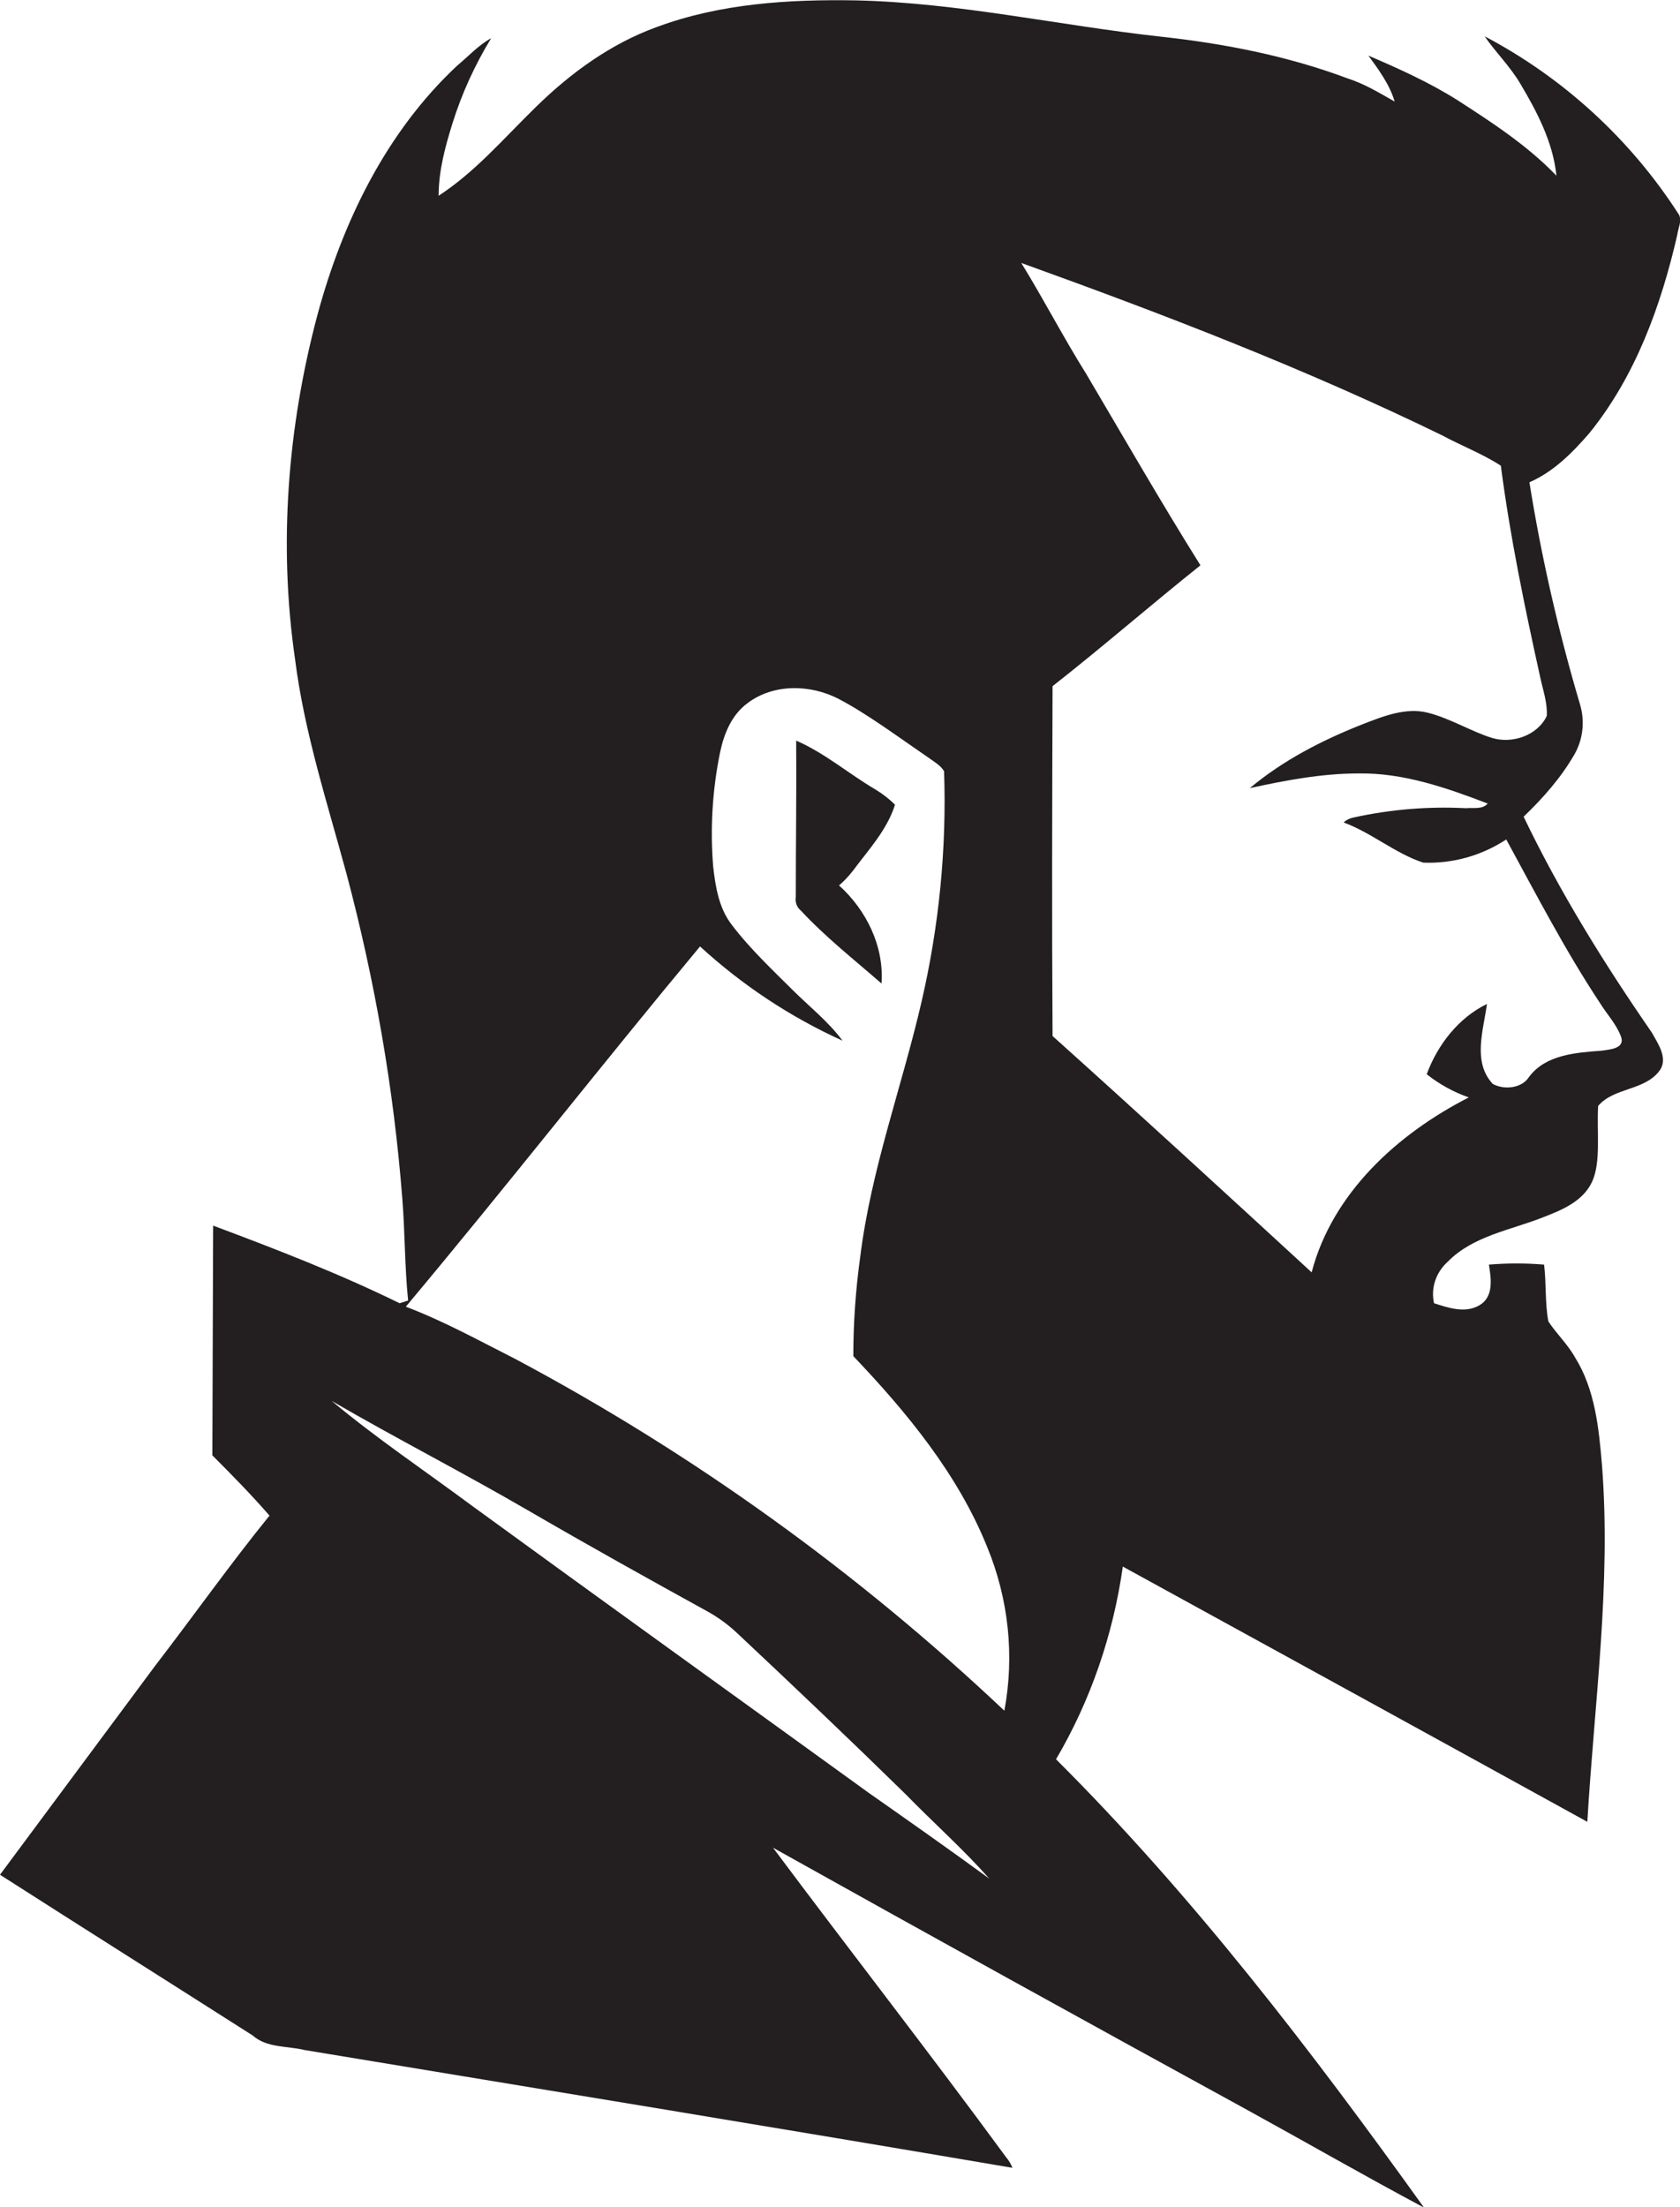 <?xml version="1.0" encoding="utf-8"?>
<!-- Generator: Adobe Illustrator 19.2.0, SVG Export Plug-In . SVG Version: 6.00 Build 0)  -->
<svg version="1.1" id="Layer_1" xmlns="http://www.w3.org/2000/svg" xmlns:xlink="http://www.w3.org/1999/xlink" x="0px" y="0px"
	 viewBox="0 0 435.1 571.6" style="enable-background:new 0 0 435.1 571.6;" xml:space="preserve">
<style type="text/css">
	.st0{fill:#231F20;}
</style>
<title>bise-eise_man_flat_black_color_logo_white_backgrond_6aabdc7f-a75a-4ad2-94bb-3aa58213a82e</title>
<path class="st0" d="M217.3,229.3c1.3-1.1,2.5-2.4,3.6-3.8c4-5.4,8.8-10.5,10.9-17.1c-1.5-1.5-3.2-2.8-5-3.9
	c-7-4.1-13.2-9.5-20.6-12.7c0.1,13.5-0.1,27.1-0.1,40.6c-0.2,1.3,0.3,2.6,1.3,3.4c6.4,6.9,13.8,12.7,20.9,18.9
	C229,245.1,224.4,235.7,217.3,229.3z"/>
<path class="st0" d="M411.6,112.2c12-14.8,18.6-33.1,22.8-51.4c0.2-1.7,1.2-3.4,0.5-5.1C422.4,36.2,405,20.2,384.5,9.4
	c2.9,4.2,6.6,7.8,9.2,12.2c4.4,7.4,8.5,15.2,9.4,23.9c-7.5-7.8-16.7-13.8-25.7-19.6c-7.3-4.6-15.1-8.1-23-11.5
	c2.7,3.7,5.5,7.5,6.8,11.9c-3.9-2.2-7.8-4.6-12.2-6c-15.5-5.8-31.8-9-48.3-10.8c-26.4-2.9-52.4-8.8-79-9.4
	c-17.4-0.3-35.2,0.8-51.6,6.9c-11.9,4.3-22.3,11.9-31.2,20.6s-15.7,16.8-25.3,23.1c0-6.5,1.7-12.7,3.6-18.8c2.4-7.7,5.8-15.1,10-22
	c-3.3,1.8-5.9,4.7-8.8,7.1C100,34.2,88.7,57.5,82.2,81.6c-7.7,28.9-10.1,59.4-5.8,89c2.4,19.1,8.4,37.4,13.4,55.9
	c7.3,27.5,12.2,55.6,14.4,84c0.7,8.8,0.6,17.6,1.5,26.3l-2.2,0.7c-15.7-7.7-32-14-48.3-20.1c-0.1,19.8-0.1,39.7-0.2,59.5
	c5.1,5.1,10.1,10.2,14.8,15.6c-10.3,12.7-19.7,26-29.7,39L0,485.5c21.7,13.9,43.6,27.7,65.4,41.6c3.7,3.3,9,2.7,13.5,3.8
	C140,541,201.1,551,262.2,561.4c-0.4-1-0.9-1.9-1.6-2.7c-19.8-27-40.4-53.4-60.4-80.2c40.8,22.8,81.7,45.4,122.8,67.9
	c15.3,8.4,30.4,17.1,45.8,25.3C339.6,531,309,491,273.5,455.6c9-15.3,14.8-32.3,17.3-49.9c40.1,22,80.2,44,120.3,66.1
	c1.8-30.7,6.2-61.5,3.8-92.3c-0.8-9.6-1.8-19.7-7-28c-1.9-3.4-4.8-6.1-6.9-9.3c-0.9-4.9-0.5-9.8-1.1-14.7c-4.8-0.4-9.5-0.4-14.3,0
	c0.6,3.6,1.3,8.3-2.4,10.5c-3.7,2.2-8.1,0.7-11.8-0.5c-0.9-3.9,0.5-8,3.5-10.7c6.5-6.7,16.2-8.2,24.6-11.5
	c4.9-1.9,10.4-4.1,12.8-9.2c2.4-5.1,1.2-13.1,1.6-19.7c4.1-4.8,11.9-3.9,15.8-9c2.5-3.2-0.3-7.1-1.9-10
	c-12.3-17.8-23.8-36.3-33.2-55.9c5-4.8,9.7-10.1,13.2-16.2c2.2-3.9,2.7-8.6,1.4-12.9c-5.6-18.9-10-38.1-13.1-57.5
	C402.3,122.2,407.2,117.3,411.6,112.2z M225,464.3c-34.4-24.9-68.8-49.6-103.1-74.6c-12-8.9-24.5-17.3-36-26.9
	c16.7,9.7,33.9,18.5,50.6,28.2s31.1,17.7,46.7,26.3c2.9,1.6,5.6,3.6,8,5.9c14.6,13.7,29.1,27.5,43.4,41.5
	c7.1,7.3,14.8,14.1,21.6,21.8C245.8,478.9,235.4,471.6,225,464.3z M260.2,443.1c-38-35.9-80.6-66.6-126.8-91.2
	c-9.3-4.7-18.5-9.8-28.3-13.5c25.8-30.8,50.5-62.4,76.2-93.3c10.9,10,23.4,18.3,36.9,24.4c-3.7-5-8.7-8.9-13.1-13.3
	s-10.9-10.5-15.5-16.6c-3.4-4.3-4.3-9.9-4.9-15.2c-0.8-9.9-0.2-19.9,1.8-29.6c1-4.8,3-9.7,7.1-12.7c6.7-5.1,16.3-4.9,23.6-1.1
	s15.5,9.9,23.1,15.1c1.5,1.1,3.2,2,4.2,3.6c0.7,20-1.3,40.1-5.8,59.6c-5.1,22.1-13.1,43.5-15.9,66.1c-1.2,8.6-1.8,17.2-1.8,25.8
	c13.9,14.6,27.1,30.6,34.7,49.5c5.5,13.4,7.1,28.1,4.4,42.4H260.2z M398.9,175.4c0.7,3.3,1.9,6.6,1.7,10c-2.4,5.1-9,7.3-14.2,5.7
	s-10.7-5-16.5-6.5s-11.7,0.9-17.1,3c-10.4,4.1-20.5,9.3-29.1,16.5c9.2-2,18.6-3.8,28.1-3.8c11.6-0.2,22.8,3.7,33.5,7.8
	c-1.4,1.6-3.7,1-5.6,1.2c-9.8-0.5-19.5,0.3-29.1,2.4c-1,0.2-1.9,0.6-2.6,1.3c7.3,2.7,13.3,8,20.6,10.4c7.6,0.3,15.1-1.8,21.5-6
	c7.8,14.3,15.3,28.8,24.3,42.4c1.8,2.9,4.2,5.4,5.4,8.6c1.2,3.2-3,3.4-5,3.7c-6.6,0.5-14.5,1-18.8,6.8c-1.9,3-6.5,3.4-9.4,1.8
	c-5.3-5.7-2.4-13.9-1.5-20.7c-7.4,3.6-12.8,10.6-15.6,18.2c3.3,2.6,6.9,4.6,10.9,6c-18.4,9.4-35.3,24.7-40.7,45.3
	c-22.3-20.5-44.6-41-67.1-61.2c-0.2-30.2-0.1-60.4,0-90.6c13-10.2,25.4-21,38.3-31.3c-10.2-16.3-19.8-33-29.6-49.6
	c-5.9-9.4-11-19.3-16.8-28.7c36.9,13.3,73.6,27.4,108.9,44.6c5,2.7,10.5,4.8,15.3,7.9C391.1,139.1,394.9,157.3,398.9,175.4z"/>
</svg>

